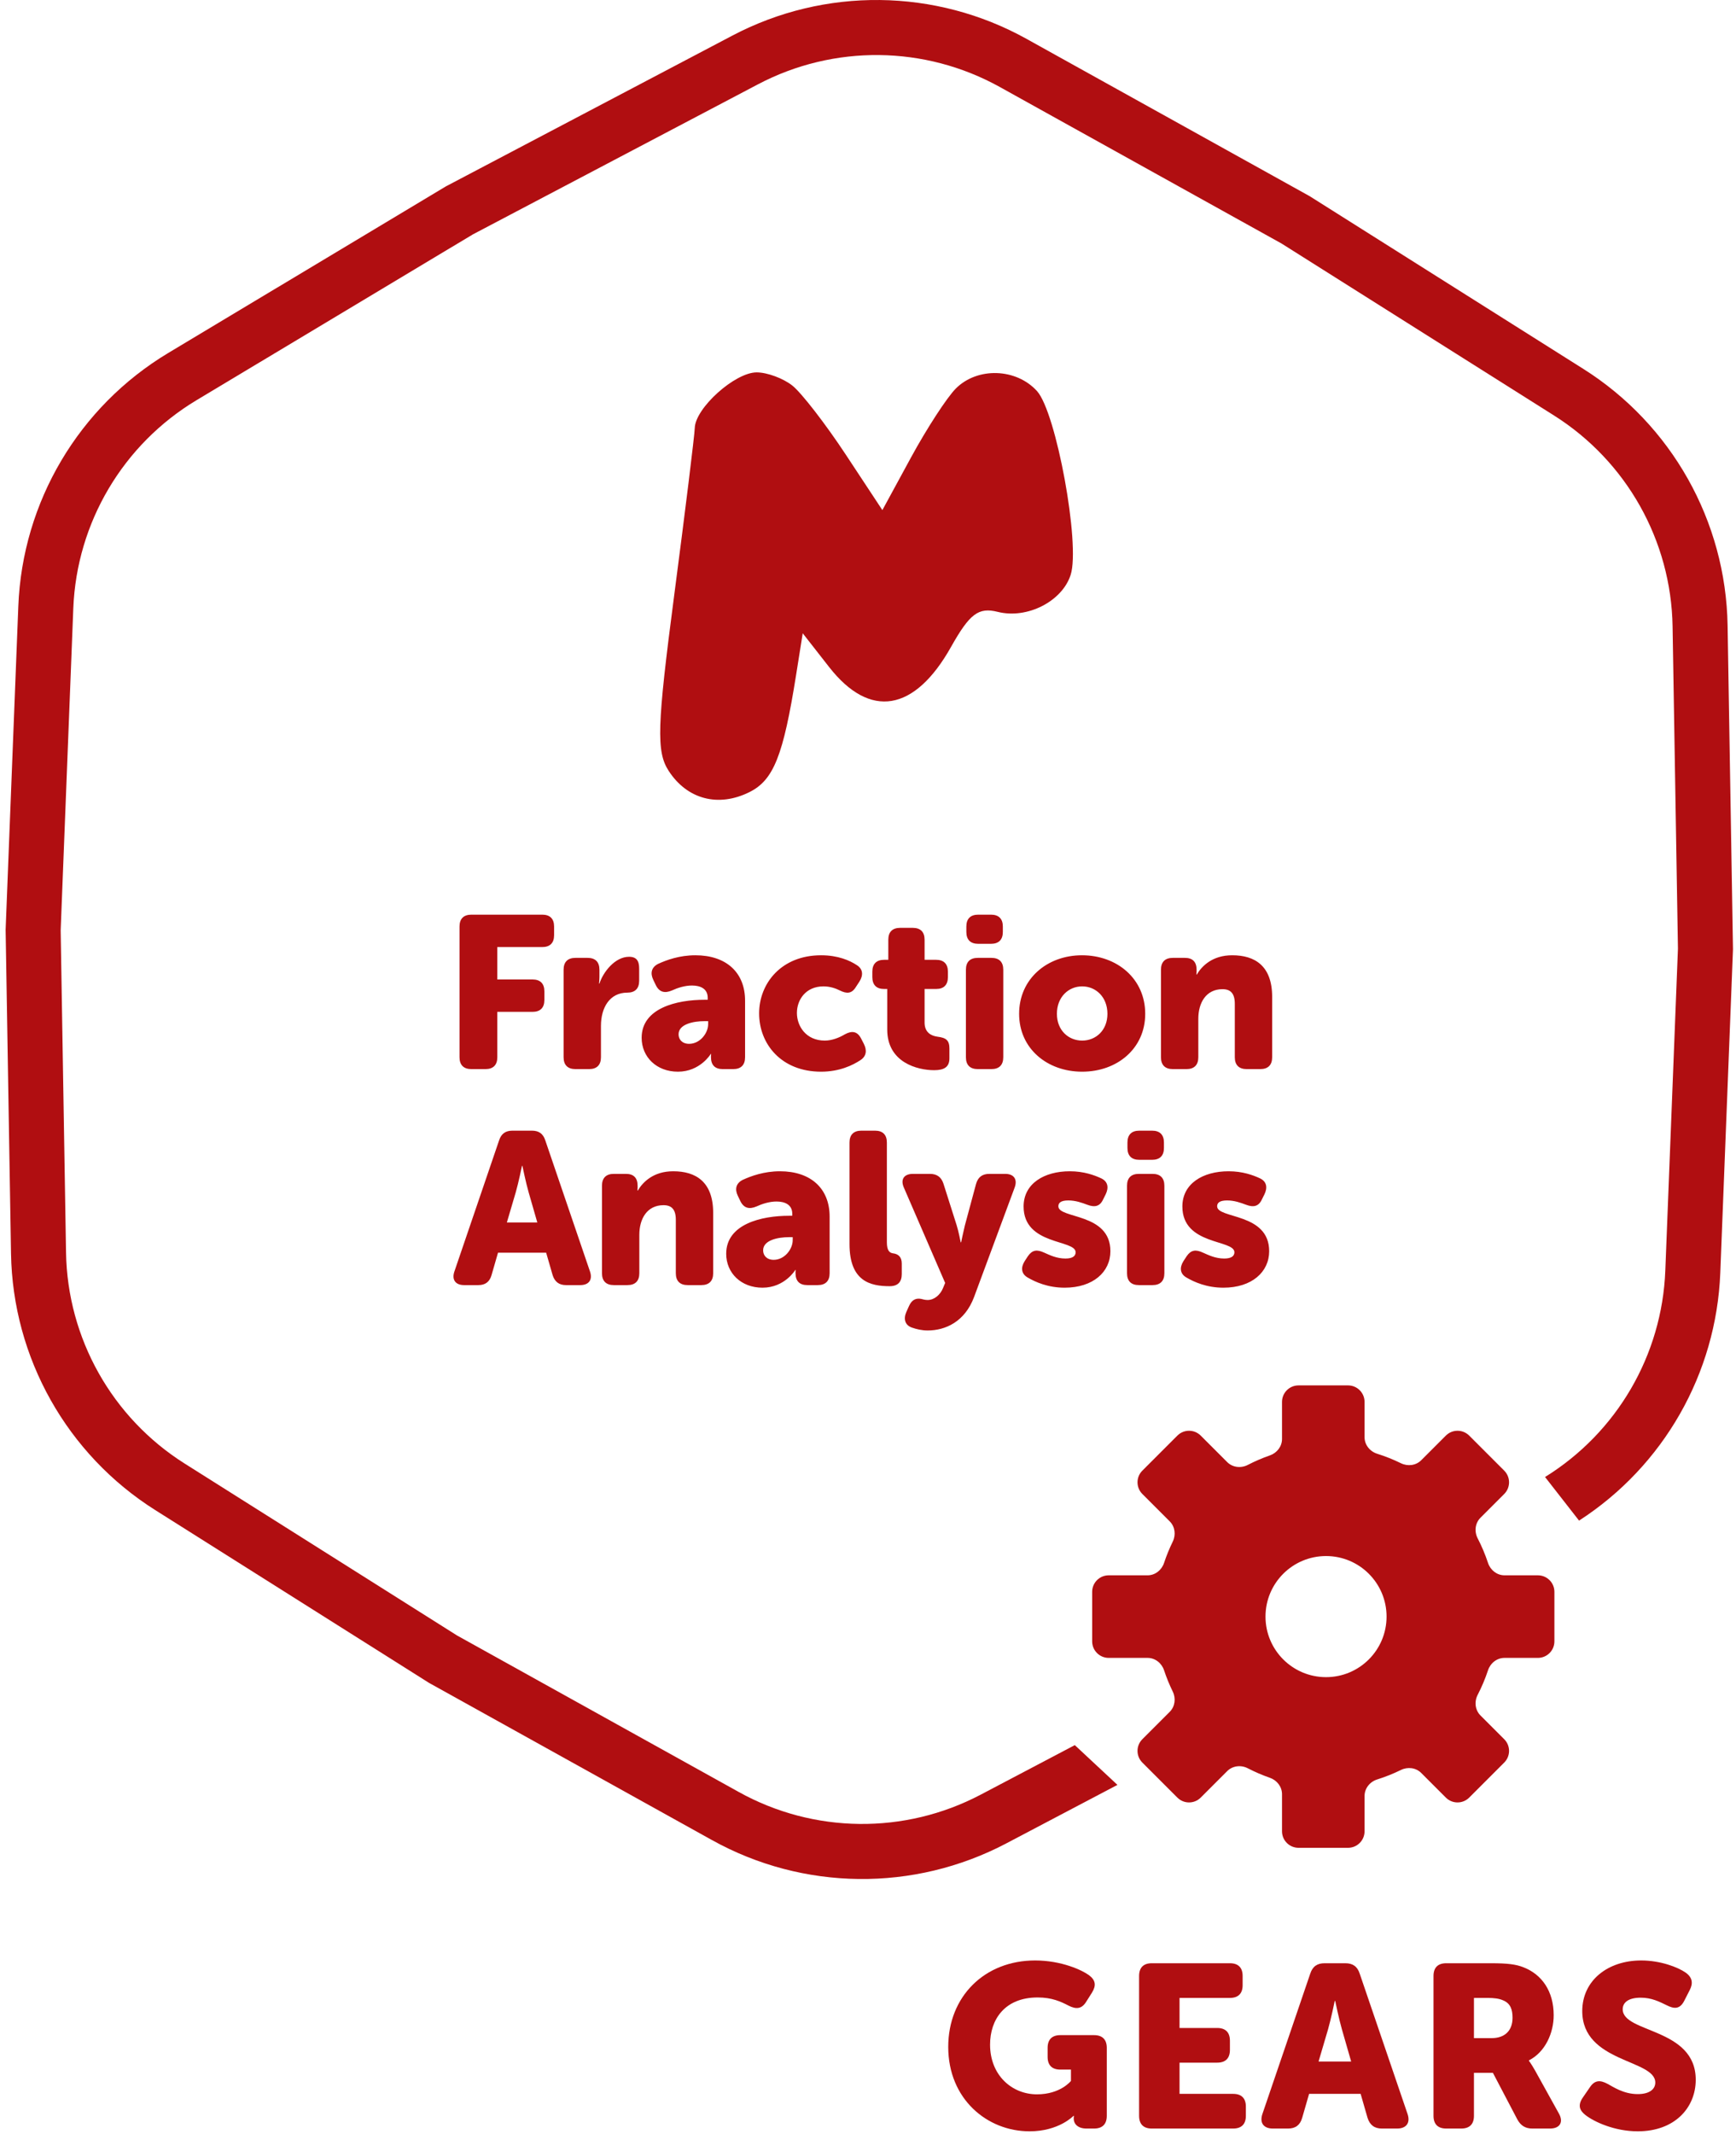 <?xml version="1.0" encoding="UTF-8"?> <svg xmlns="http://www.w3.org/2000/svg" width="201" height="247" viewBox="0 0 201 247" fill="none"><path fill-rule="evenodd" clip-rule="evenodd" d="M97.917 52.602C95.58 49.062 92.804 45.476 91.748 44.633C90.69 43.791 88.827 43.1 87.608 43.1C85.096 43.1 80.509 47.22 80.442 49.537C80.417 50.38 79.348 59.069 78.067 68.846C76.072 84.056 75.979 86.998 77.42 89.218C79.561 92.521 83.177 93.471 86.778 91.676C89.569 90.283 90.69 87.471 92.175 78.12L92.942 73.296L95.997 77.201C100.724 83.24 105.89 82.389 110.113 74.876C112.279 71.022 113.295 70.259 115.522 70.818C118.926 71.673 122.989 69.606 123.969 66.519C125.092 62.981 122.293 47.721 120.07 45.266C117.665 42.608 113.174 42.463 110.673 44.964C109.648 45.989 107.314 49.575 105.487 52.933L102.164 59.039L97.917 52.602Z" fill="#B00E11"></path><path d="M53.205 122.363V107.238C53.205 106.338 53.68 105.863 54.58 105.863H62.78C63.68 105.863 64.155 106.338 64.155 107.238V108.238C64.155 109.138 63.68 109.613 62.78 109.613H57.58V113.363H61.655C62.555 113.363 63.03 113.838 63.03 114.738V115.738C63.03 116.638 62.555 117.113 61.655 117.113H57.58V122.363C57.58 123.263 57.105 123.738 56.205 123.738H54.58C53.68 123.738 53.205 123.263 53.205 122.363ZM65.255 122.363V112.238C65.255 111.338 65.73 110.863 66.63 110.863H68.03C68.93 110.863 69.405 111.338 69.405 112.238V113.038C69.405 113.463 69.355 113.838 69.355 113.838H69.405C69.83 112.513 71.205 110.738 72.83 110.738C73.705 110.738 74.005 111.213 74.005 112.113V113.513C74.005 114.413 73.53 114.888 72.63 114.888C70.58 114.888 69.58 116.638 69.58 118.738V122.363C69.58 123.263 69.105 123.738 68.205 123.738H66.63C65.73 123.738 65.255 123.263 65.255 122.363ZM74.292 120.113C74.292 116.663 78.392 115.713 81.567 115.713H81.942V115.488C81.942 114.413 81.067 114.063 80.117 114.063C79.292 114.063 78.442 114.338 77.792 114.638C76.967 114.988 76.342 114.838 75.942 114.038L75.642 113.413C75.267 112.638 75.417 111.963 76.192 111.563C77.167 111.113 78.667 110.563 80.517 110.563C84.067 110.563 86.267 112.538 86.267 115.813V122.363C86.267 123.263 85.792 123.738 84.892 123.738H83.692C82.792 123.738 82.317 123.288 82.317 122.338V122.238C82.317 122.088 82.342 121.988 82.342 121.988H82.292C82.292 121.988 81.067 124.038 78.492 124.038C76.017 124.038 74.292 122.338 74.292 120.113ZM78.567 119.713C78.567 120.313 78.992 120.813 79.792 120.813C81.042 120.813 81.992 119.588 81.992 118.538V118.188H81.592C80.267 118.188 78.567 118.538 78.567 119.713ZM87.894 117.288C87.894 113.838 90.445 110.563 95.07 110.563C97.019 110.563 98.394 111.163 99.219 111.713C99.919 112.163 99.969 112.863 99.519 113.588L99.094 114.238C98.62 115.013 98.044 115.038 97.245 114.638C96.745 114.388 96.094 114.163 95.344 114.163C93.294 114.163 92.269 115.713 92.269 117.238C92.269 118.763 93.32 120.438 95.495 120.438C96.344 120.438 97.195 120.088 97.82 119.713C98.644 119.263 99.269 119.363 99.695 120.188L100.019 120.813C100.394 121.563 100.319 122.238 99.644 122.688C98.745 123.288 97.195 124.038 95.07 124.038C90.469 124.038 87.894 120.838 87.894 117.288ZM102.727 119.163V114.463H102.352C101.477 114.463 101.002 113.988 101.002 113.088V112.463C101.002 111.563 101.477 111.088 102.377 111.088H102.852V108.763C102.852 107.863 103.327 107.388 104.227 107.388H105.677C106.577 107.388 107.052 107.863 107.052 108.763V111.088H108.377C109.277 111.088 109.752 111.563 109.752 112.463V113.088C109.752 113.988 109.277 114.463 108.402 114.463H107.052V118.363C107.052 119.463 107.777 119.888 108.552 119.988C109.552 120.113 109.927 120.413 109.927 121.363V122.488C109.927 123.513 109.302 123.863 108.152 123.863C106.252 123.863 102.727 122.988 102.727 119.163ZM113.262 109.238C112.362 109.238 111.887 108.763 111.887 107.863V107.238C111.887 106.338 112.362 105.863 113.262 105.863H114.737C115.637 105.863 116.112 106.338 116.112 107.238V107.863C116.112 108.763 115.637 109.238 114.737 109.238H113.262ZM111.837 122.363V112.238C111.837 111.338 112.312 110.863 113.212 110.863H114.787C115.687 110.863 116.162 111.338 116.162 112.238V122.363C116.162 123.263 115.687 123.738 114.787 123.738H113.212C112.312 123.738 111.837 123.263 111.837 122.363ZM117.997 117.338C117.997 113.288 121.247 110.563 125.272 110.563C129.347 110.563 132.597 113.288 132.597 117.338C132.597 121.363 129.347 124.038 125.297 124.038C121.247 124.038 117.997 121.363 117.997 117.338ZM122.372 117.338C122.372 119.263 123.722 120.438 125.297 120.438C126.872 120.438 128.222 119.263 128.222 117.338C128.222 115.388 126.872 114.163 125.297 114.163C123.722 114.163 122.372 115.388 122.372 117.338ZM134.42 122.363V112.238C134.42 111.338 134.895 110.863 135.795 110.863H137.195C138.095 110.863 138.545 111.338 138.545 112.238V112.463C138.545 112.588 138.52 112.788 138.52 112.788H138.57C139.17 111.788 140.395 110.563 142.67 110.563C145.27 110.563 147.295 111.763 147.295 115.388V122.363C147.295 123.263 146.82 123.738 145.92 123.738H144.345C143.445 123.738 142.97 123.263 142.97 122.363V116.188C142.97 114.988 142.495 114.488 141.545 114.488C139.62 114.488 138.745 116.088 138.745 117.913V122.363C138.745 123.263 138.27 123.738 137.37 123.738H135.795C134.895 123.738 134.42 123.263 134.42 122.363ZM52.611 147.163L57.786 131.988C58.036 131.213 58.536 130.863 59.336 130.863H61.586C62.386 130.863 62.886 131.213 63.136 131.988L68.311 147.163C68.636 148.113 68.186 148.738 67.186 148.738H65.536C64.736 148.738 64.236 148.363 63.986 147.588L63.236 144.988H57.661L56.911 147.588C56.686 148.363 56.186 148.738 55.386 148.738H53.736C52.736 148.738 52.286 148.113 52.611 147.163ZM58.686 141.488H62.211L61.211 138.013C60.886 136.888 60.486 134.938 60.486 134.938H60.436C60.436 134.938 60.036 136.888 59.711 138.013L58.686 141.488ZM69.699 147.363V137.238C69.699 136.338 70.174 135.863 71.074 135.863H72.474C73.374 135.863 73.824 136.338 73.824 137.238V137.463C73.824 137.588 73.799 137.788 73.799 137.788H73.849C74.449 136.788 75.674 135.563 77.949 135.563C80.549 135.563 82.574 136.763 82.574 140.388V147.363C82.574 148.263 82.099 148.738 81.199 148.738H79.624C78.724 148.738 78.249 148.263 78.249 147.363V141.188C78.249 139.988 77.774 139.488 76.824 139.488C74.899 139.488 74.024 141.088 74.024 142.913V147.363C74.024 148.263 73.549 148.738 72.649 148.738H71.074C70.174 148.738 69.699 148.263 69.699 147.363ZM84.082 145.113C84.082 141.663 88.182 140.713 91.357 140.713H91.732V140.488C91.732 139.413 90.857 139.063 89.907 139.063C89.082 139.063 88.232 139.338 87.582 139.638C86.757 139.988 86.132 139.838 85.732 139.038L85.432 138.413C85.057 137.638 85.207 136.963 85.982 136.563C86.957 136.113 88.457 135.563 90.307 135.563C93.857 135.563 96.057 137.538 96.057 140.813V147.363C96.057 148.263 95.582 148.738 94.682 148.738H93.482C92.582 148.738 92.107 148.288 92.107 147.338V147.238C92.107 147.088 92.132 146.988 92.132 146.988H92.082C92.082 146.988 90.857 149.038 88.282 149.038C85.807 149.038 84.082 147.338 84.082 145.113ZM88.357 144.713C88.357 145.313 88.782 145.813 89.582 145.813C90.832 145.813 91.782 144.588 91.782 143.538V143.188H91.382C90.057 143.188 88.357 143.538 88.357 144.713ZM98.359 143.988V132.238C98.359 131.338 98.835 130.863 99.734 130.863H101.31C102.21 130.863 102.685 131.338 102.685 132.238V143.788C102.685 144.763 103.01 145.013 103.41 145.063C104.01 145.138 104.41 145.488 104.41 146.238V147.463C104.41 148.313 104.01 148.863 103.01 148.863C100.785 148.863 98.359 148.313 98.359 143.988ZM105.258 151.138C105.608 150.363 106.133 150.238 106.658 150.338C106.858 150.388 107.108 150.463 107.408 150.463C108.183 150.463 108.883 149.838 109.183 149.088L109.433 148.488L104.658 137.463C104.233 136.513 104.658 135.863 105.708 135.863H107.658C108.483 135.863 108.983 136.238 109.233 136.988L110.758 141.788C110.983 142.488 111.233 143.788 111.233 143.788H111.283C111.283 143.788 111.533 142.563 111.708 141.863L113.008 137.038C113.233 136.238 113.733 135.863 114.558 135.863H116.383C117.383 135.863 117.833 136.488 117.483 137.438L112.783 150.113C111.708 152.988 109.458 153.988 107.408 153.988C106.733 153.988 106.108 153.838 105.608 153.663C104.783 153.388 104.583 152.663 104.933 151.863L105.258 151.138ZM118.991 147.863C118.241 147.438 118.166 146.713 118.641 145.963L119.016 145.388C119.516 144.663 120.066 144.588 120.916 144.988C121.541 145.263 122.341 145.663 123.366 145.663C124.241 145.663 124.541 145.338 124.541 144.938C124.541 143.438 118.516 144.163 118.516 139.638C118.516 136.988 120.891 135.563 123.866 135.563C125.491 135.563 126.716 136.013 127.516 136.388C128.291 136.763 128.391 137.463 128.016 138.238L127.716 138.838C127.341 139.638 126.741 139.763 125.891 139.438C125.291 139.213 124.541 138.938 123.691 138.938C122.766 138.938 122.541 139.263 122.541 139.613C122.541 141.088 128.566 140.338 128.566 144.813C128.566 147.213 126.566 149.038 123.266 149.038C121.341 149.038 119.891 148.388 118.991 147.863ZM131.915 134.238C131.015 134.238 130.54 133.763 130.54 132.863V132.238C130.54 131.338 131.015 130.863 131.915 130.863H133.39C134.29 130.863 134.765 131.338 134.765 132.238V132.863C134.765 133.763 134.29 134.238 133.39 134.238H131.915ZM130.49 147.363V137.238C130.49 136.338 130.965 135.863 131.865 135.863H133.44C134.34 135.863 134.815 136.338 134.815 137.238V147.363C134.815 148.263 134.34 148.738 133.44 148.738H131.865C130.965 148.738 130.49 148.263 130.49 147.363ZM137.374 147.863C136.624 147.438 136.549 146.713 137.024 145.963L137.399 145.388C137.899 144.663 138.449 144.588 139.299 144.988C139.924 145.263 140.724 145.663 141.749 145.663C142.624 145.663 142.924 145.338 142.924 144.938C142.924 143.438 136.899 144.163 136.899 139.638C136.899 136.988 139.274 135.563 142.249 135.563C143.874 135.563 145.099 136.013 145.899 136.388C146.674 136.763 146.774 137.463 146.399 138.238L146.099 138.838C145.724 139.638 145.124 139.763 144.274 139.438C143.674 139.213 142.924 138.938 142.074 138.938C141.149 138.938 140.924 139.263 140.924 139.613C140.924 141.088 146.949 140.338 146.949 144.813C146.949 147.213 144.949 149.038 141.649 149.038C139.724 149.038 138.274 148.388 137.374 147.863Z" fill="#B00E11"></path><path d="M109.79 236.912C109.79 242.933 114.286 246.679 119.209 246.679C122.608 246.679 124.294 244.886 124.294 244.886H124.347C124.347 244.886 124.32 244.993 124.32 245.154V245.208C124.32 245.85 124.829 246.358 125.792 246.358H126.675C127.639 246.358 128.147 245.85 128.147 244.886V237.019C128.147 236.056 127.639 235.547 126.675 235.547H122.768C121.805 235.547 121.297 236.056 121.297 237.019V238.063C121.297 239.026 121.805 239.535 122.768 239.535H123.999V240.846C123.999 240.846 122.795 242.398 120.066 242.398C117.149 242.398 114.633 240.177 114.633 236.644C114.633 233.754 116.319 231.186 120.146 231.186C121.805 231.186 122.822 231.667 123.705 232.122C124.588 232.577 125.23 232.524 125.739 231.721L126.434 230.624C126.943 229.794 126.863 229.179 126.06 228.59C125.284 228.028 122.902 226.904 119.852 226.904C113.991 226.904 109.79 231.079 109.79 236.912Z" fill="#B00E11"></path><path d="M131.888 244.886C131.888 245.85 132.396 246.358 133.359 246.358H142.779C143.742 246.358 144.251 245.85 144.251 244.886V243.816C144.251 242.853 143.742 242.344 142.779 242.344H136.571V238.732H140.932C141.896 238.732 142.404 238.223 142.404 237.26V236.19C142.404 235.226 141.896 234.718 140.932 234.718H136.571V231.239H142.404C143.367 231.239 143.876 230.731 143.876 229.767V228.697C143.876 227.734 143.367 227.225 142.404 227.225H133.359C132.396 227.225 131.888 227.734 131.888 228.697V244.886Z" fill="#B00E11"></path><path d="M146.166 244.672C145.818 245.689 146.3 246.358 147.37 246.358H149.136C149.992 246.358 150.528 245.957 150.768 245.127L151.571 242.344H157.539L158.341 245.127C158.609 245.957 159.144 246.358 160 246.358H161.767C162.837 246.358 163.319 245.689 162.971 244.672L157.431 228.429C157.164 227.6 156.629 227.225 155.772 227.225H153.364C152.508 227.225 151.973 227.6 151.705 228.429L146.166 244.672ZM152.668 238.598L153.765 234.878C154.113 233.674 154.541 231.587 154.541 231.587H154.595C154.595 231.587 155.023 233.674 155.371 234.878L156.441 238.598H152.668Z" fill="#B00E11"></path><path d="M165.976 244.886C165.976 245.85 166.484 246.358 167.447 246.358H169.187C170.15 246.358 170.659 245.85 170.659 244.886V239.909H172.853L175.689 245.315C176.091 246.037 176.626 246.358 177.429 246.358H179.462C180.613 246.358 181.068 245.609 180.479 244.592L177.75 239.668C177.295 238.866 177.027 238.518 177.027 238.518V238.464C178.927 237.501 179.891 235.28 179.891 233.246C179.891 230.463 178.526 228.51 176.358 227.68C175.529 227.359 174.592 227.225 172.639 227.225H167.447C166.484 227.225 165.976 227.734 165.976 228.697V244.886ZM170.659 235.895V231.239H172.237C173.013 231.239 173.575 231.319 174.004 231.507C174.887 231.855 175.127 232.577 175.127 233.54C175.127 235.066 174.191 235.895 172.692 235.895H170.659Z" fill="#B00E11"></path><path d="M183.547 244.779C184.564 245.582 186.946 246.679 189.622 246.679C193.93 246.679 196.338 243.923 196.338 240.712C196.338 234.664 187.882 235.333 187.882 232.55C187.882 231.801 188.498 231.212 189.969 231.212C191.227 231.212 192.11 231.667 192.993 232.095C193.743 232.47 194.465 232.631 195 231.587L195.643 230.329C196.044 229.553 195.964 228.884 195.188 228.322C194.278 227.68 192.244 226.904 190.023 226.904C186.143 226.904 183.199 229.232 183.199 232.764C183.199 238.758 191.655 238.33 191.655 241.033C191.655 241.782 191.013 242.371 189.622 242.371C187.963 242.371 186.758 241.515 186.143 241.194C185.26 240.712 184.644 240.765 184.109 241.541L183.28 242.746C182.584 243.736 182.985 244.324 183.547 244.779Z" fill="#B00E11"></path><path fill-rule="evenodd" clip-rule="evenodd" d="M51.786 21.488L51.629 21.571L51.476 21.663L19.49 40.847C9.126 47.063 2.595 58.086 2.121 70.162L0.658 107.431L0.651 107.609L0.654 107.787L1.275 145.08C1.476 157.164 7.757 168.331 17.978 174.78L49.523 194.681L49.673 194.776L49.829 194.863L82.436 212.971C93.001 218.839 105.813 218.983 116.508 213.356L129.38 206.583L124.445 201.98L113.542 207.717C104.749 212.344 94.216 212.225 85.529 207.401L52.922 189.293L21.378 169.391C12.975 164.09 7.811 154.908 7.646 144.974L7.024 107.681L8.487 70.412C8.877 60.484 14.247 51.421 22.767 46.311L54.753 27.127L87.761 9.759C96.554 5.132 107.087 5.251 115.773 10.075L148.38 28.184L179.924 48.085C188.328 53.387 193.491 62.568 193.657 72.503L194.278 109.795L192.815 147.064C192.431 156.854 187.205 165.801 178.891 170.949L182.829 175.996C192.602 169.682 198.723 158.99 199.181 147.314L200.644 110.045L200.651 109.867L200.648 109.689L200.027 72.397C199.826 60.313 193.545 49.145 183.324 42.697L151.779 22.795L151.629 22.7L151.473 22.614L118.866 4.505C108.301 -1.362 95.489 -1.507 84.794 4.121L51.786 21.488Z" fill="#B00E11"></path><path fill-rule="evenodd" clip-rule="evenodd" d="M157.993 162.257C157.993 161.201 157.137 160.346 156.081 160.346H150.347C149.292 160.346 148.436 161.201 148.436 162.257V166.549C148.436 167.415 147.85 168.164 147.032 168.449C146.15 168.756 145.297 169.124 144.477 169.548C143.689 169.955 142.718 169.851 142.091 169.224L139.023 166.156C138.276 165.41 137.066 165.41 136.32 166.156L132.265 170.211C131.519 170.957 131.519 172.167 132.265 172.914L135.438 176.086C136.053 176.701 136.166 177.65 135.783 178.431C135.396 179.223 135.06 180.044 134.779 180.891C134.503 181.725 133.747 182.327 132.869 182.327H128.366C127.311 182.327 126.455 183.182 126.455 184.238V189.972C126.455 191.028 127.311 191.884 128.366 191.884H132.869C133.747 191.884 134.503 192.485 134.779 193.319C135.06 194.166 135.396 194.987 135.783 195.779C136.166 196.56 136.053 197.509 135.438 198.124L132.265 201.297C131.519 202.043 131.519 203.253 132.265 204L136.32 208.054C137.066 208.801 138.276 208.801 139.023 208.054L142.091 204.987C142.718 204.36 143.689 204.255 144.477 204.662C145.297 205.086 146.15 205.454 147.032 205.761C147.85 206.046 148.436 206.795 148.436 207.661V211.953C148.436 213.009 149.292 213.865 150.347 213.865H156.081C157.137 213.865 157.993 213.009 157.993 211.953V207.871C157.993 206.981 158.61 206.218 159.46 205.952C160.408 205.654 161.326 205.286 162.207 204.855C162.988 204.472 163.937 204.585 164.552 205.2L167.406 208.054C168.152 208.801 169.362 208.801 170.109 208.054L174.163 204C174.91 203.253 174.91 202.043 174.163 201.297L171.414 198.547C170.787 197.92 170.683 196.949 171.09 196.161C171.56 195.253 171.961 194.303 172.287 193.319C172.563 192.485 173.318 191.884 174.197 191.884H178.062C179.118 191.884 179.974 191.028 179.974 189.972V184.238C179.974 183.182 179.118 182.327 178.062 182.327H174.197C173.318 182.327 172.563 181.725 172.287 180.891C171.961 179.907 171.56 178.958 171.09 178.049C170.683 177.261 170.787 176.29 171.414 175.663L174.163 172.914C174.91 172.167 174.91 170.957 174.163 170.211L170.109 166.156C169.362 165.41 168.152 165.41 167.406 166.156L164.552 169.01C163.937 169.625 162.988 169.738 162.207 169.356C161.326 168.924 160.408 168.557 159.46 168.259C158.61 167.992 157.993 167.229 157.993 166.339V162.257ZM153.533 194.113C157.404 194.113 160.541 190.976 160.541 187.105C160.541 183.234 157.404 180.097 153.533 180.097C149.662 180.097 146.524 183.234 146.524 187.105C146.524 190.976 149.662 194.113 153.533 194.113Z" fill="#B00E11"></path></svg> 